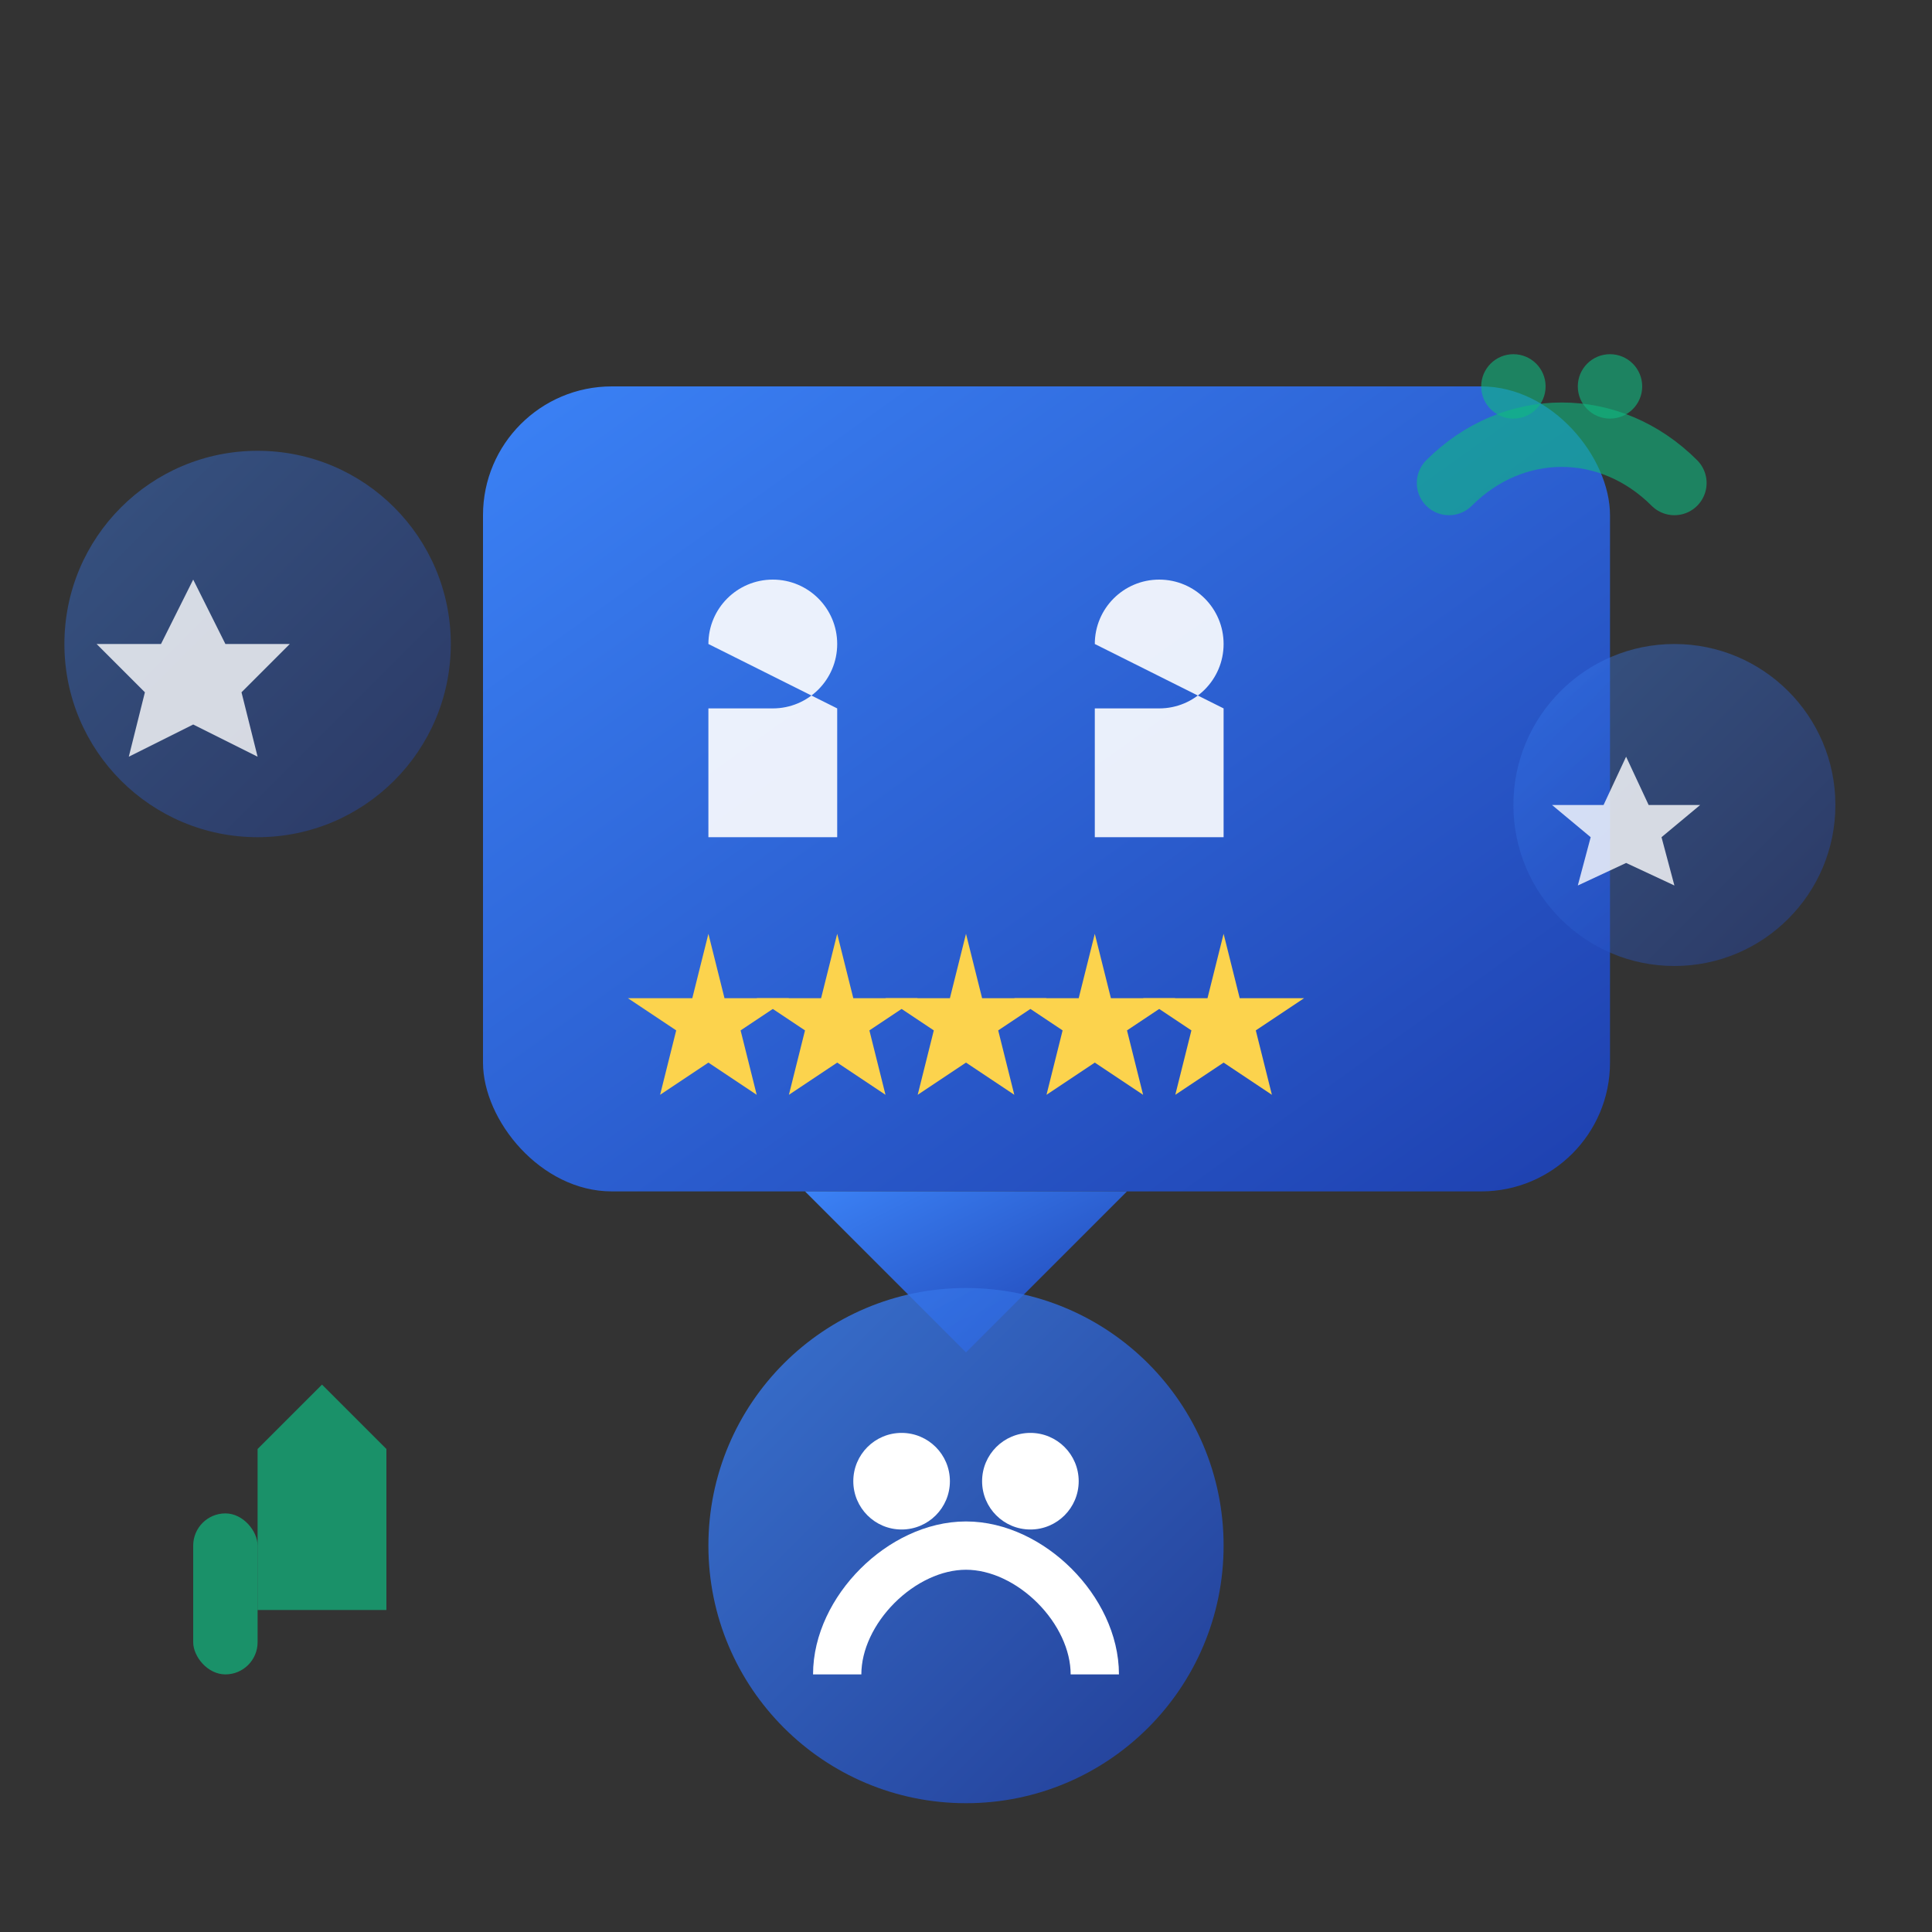 <svg width="60" height="60" viewBox="0 0 60 60" fill="none" xmlns="http://www.w3.org/2000/svg">
  <rect x="0" y="0" width="60" height="60" fill="#333333" stroke="none"/>
  <defs>
    <linearGradient id="testimonialsGradient" x1="0%" y1="0%" x2="100%" y2="100%">
      <stop offset="0%" style="stop-color:#3B82F6;stop-opacity:1" />
      <stop offset="100%" style="stop-color:#1E40AF;stop-opacity:1" />
    </linearGradient>
  </defs>
  
  <!-- Main speech bubble -->
  <rect x="15" y="12" width="35" height="25" fill="url(#testimonialsGradient)" rx="4"/>
  <path d="M25 37L30 42L35 37H25Z" fill="url(#testimonialsGradient)"/>
  
  <!-- Quote marks -->
  <path d="M22 20C22 18.895 22.895 18 24 18C25.105 18 26 18.895 26 20C26 21.105 25.105 22 24 22H22V26H26V22" fill="white" opacity="0.9"/>
  <path d="M34 20C34 18.895 34.895 18 36 18C37.105 18 38 18.895 38 20C38 21.105 37.105 22 36 22H34V26H38V22" fill="white" opacity="0.9"/>
  
  <!-- Person giving testimonial -->
  <circle cx="30" cy="48" r="8" fill="url(#testimonialsGradient)" opacity="0.8"/>
  <circle cx="28" cy="46" r="1.5" fill="white"/>
  <circle cx="32" cy="46" r="1.5" fill="white"/>
  <path d="M26 52C26 50, 28 48, 30 48C32 48, 34 50, 34 52" stroke="white" stroke-width="1.5" fill="none"/>
  
  <!-- Star ratings -->
  <g transform="translate(20, 28)">
    <path d="M2 1L2.5 3L4.5 3L3 4L3.5 6L2 5L0.5 6L1 4L-0.5 3L1.5 3L2 1Z" fill="#FCD34D"/>
    <path d="M6 1L6.5 3L8.5 3L7 4L7.5 6L6 5L4.5 6L5 4L3.5 3L5.5 3L6 1Z" fill="#FCD34D"/>
    <path d="M10 1L10.5 3L12.5 3L11 4L11.5 6L10 5L8.5 6L9 4L7.5 3L9.5 3L10 1Z" fill="#FCD34D"/>
    <path d="M14 1L14.5 3L16.5 3L15 4L15.5 6L14 5L12.5 6L13 4L11.5 3L13.5 3L14 1Z" fill="#FCD34D"/>
    <path d="M18 1L18.5 3L20.5 3L19 4L19.5 6L18 5L16.5 6L17 4L15.5 3L17.5 3L18 1Z" fill="#FCD34D"/>
  </g>
  
  <!-- Additional smaller testimonial bubbles -->
  <circle cx="8" cy="20" r="6" fill="url(#testimonialsGradient)" opacity="0.4"/>
  <path d="M6 18L7 20L9 20L7.5 21.5L8 23.5L6 22.5L4 23.5L4.5 21.5L3 20L5 20L6 18Z" fill="white" opacity="0.8"/>
  
  <circle cx="52" cy="25" r="5" fill="url(#testimonialsGradient)" opacity="0.4"/>
  <path d="M50.5 23.5L51.2 25L52.8 25L51.6 26L52 27.5L50.5 26.8L49 27.5L49.4 26L48.2 25L49.8 25L50.5 23.5Z" fill="white" opacity="0.8"/>
  
  <!-- Happy indicators -->
  <path d="M45 15C47 13, 50 13, 52 15" stroke="#10B981" stroke-width="2" stroke-linecap="round" opacity="0.6"/>
  <circle cx="47" cy="12" r="1" fill="#10B981" opacity="0.6"/>
  <circle cx="50" cy="12" r="1" fill="#10B981" opacity="0.6"/>
  
  <!-- Thumbs up -->
  <path d="M8 45L10 43L12 45L12 50L8 50V45Z" fill="#10B981" opacity="0.7"/>
  <rect x="6" y="47" width="2" height="5" fill="#10B981" opacity="0.7" rx="1"/>
</svg>
